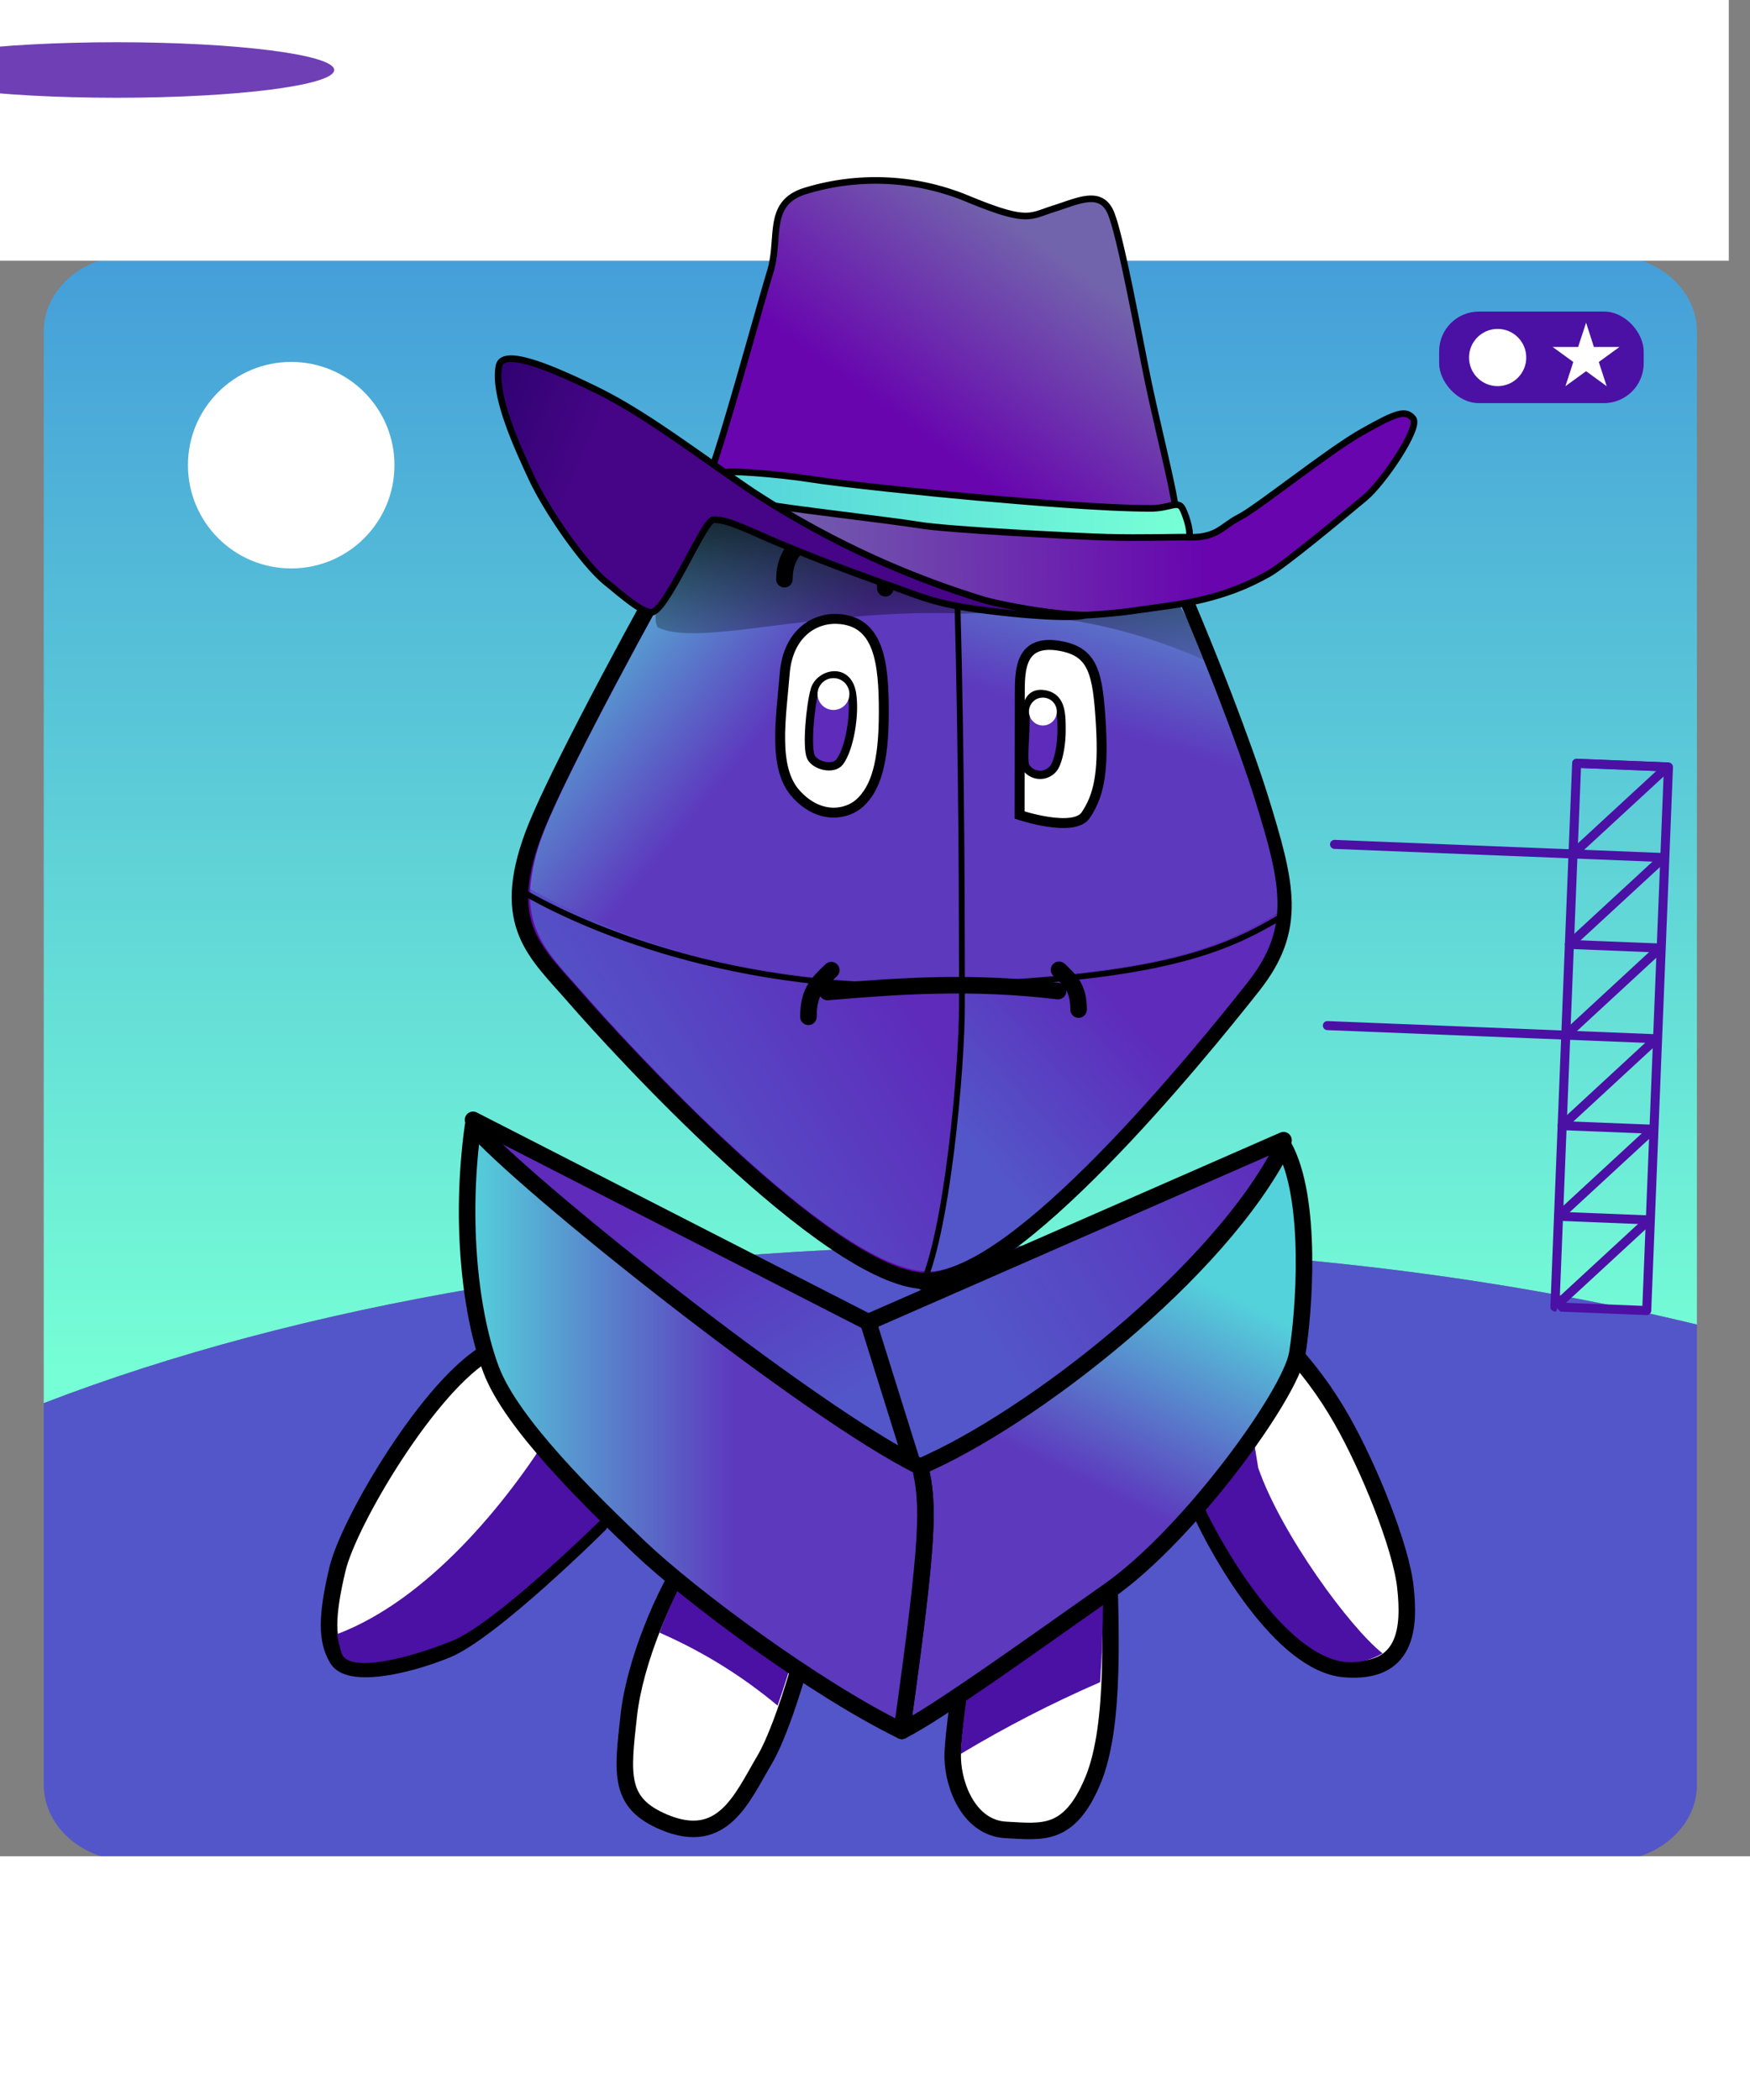 <?xml version="1.0" encoding="UTF-8" standalone="no"?>
    <svg xmlns="http://www.w3.org/2000/svg" viewBox="-20 -12 300 360">

  <rect x="-20" y="-12" width="300" height="360" fill="#808080" stroke="none"/>

  <!-- Store the gradient colour for both background character -->
    <defs class="colour">

        <!--Background gradient-->
            <linearGradient id="Gradient-paris0" x1="137.54" y1="210.88" x2="137.54" y2="35.5" gradientUnits="userSpaceOnUse">
                <stop offset="0" class="bkgrd1"/>
                <stop offset="0.99" class="bkgrd2"/>
            </linearGradient>

            <linearGradient id="Gradient-rocket0" x1="137.54" y1="219.4" x2="137.54" y2="41.94" gradientUnits="userSpaceOnUse">
                <stop offset="0" class="bkgrd1"/>
                <stop offset="0.99" class="bkgrd2"/>
            </linearGradient>
            <linearGradient id="Gradient-rocket1" x1="215.34" y1="215.89" x2="248.73" y2="215.89" gradientUnits="userSpaceOnUse">
                <stop offset="0" stop-color="#240066"/>
                <stop offset="0.58" stop-color="#450586"/>
            </linearGradient>
            <linearGradient id="Gradient-rocket2" x1="55.2" y1="-182.3" x2="55.2" y2="-99.84" gradientUnits="userSpaceOnUse" gradientTransform="matrix(1 0 0 1 -47.28 181.43)">
                <stop offset="0.05" stop-color="#ffffff"/>
                <stop offset="1" stop-color="#ffffff" stop-opacity="0"/>
            </linearGradient>
            <linearGradient id="Gradient-rocket3" x1="272.26" y1="17.39" x2="272.26" y2="-44.41" gradientUnits="userSpaceOnUse" gradientTransform="matrix(0.999 0.04 -0.04 0.999 -44.16 170.67)">
                <stop offset="0" stop-color="#240066"/>
                <stop offset="0.58" stop-color="#450586"/>
            </linearGradient>

        <!--character dark gradient-->
        <linearGradient id="Gradient-3" x1="80.58" y1="204.96" x2="38.83" y2="139.5" gradientUnits="userSpaceOnUse">
            <stop offset="0" stop-color="#5356C8" />
            <stop offset="0.58" stop-color="#5E2BBB" />
        </linearGradient>
        <linearGradient id="Gradient-4" x1="114.4" y1="189.22" x2="199.36" y2="132.24" gradientUnits="userSpaceOnUse">
            <stop offset="0" stop-color="#5356C8" />
            <stop offset="0.58" stop-color="#5E2BBB" />
        </linearGradient>
        <linearGradient id="Gradient-9" x1="155.99" y1="172.59" x2="201.13" y2="132.64" gradientUnits="userSpaceOnUse">
            <stop offset="0" stop-color="#5356C8" />
            <stop offset="0.58" stop-color="#5E2BBB" />
        </linearGradient>
        <linearGradient id="Gradient-10" x1="91.99" y1="179.1" x2="182.53" y2="121.61" gradientUnits="userSpaceOnUse">
            <stop offset="0.07" stop-color="#5356C8" />
            <stop offset="0.58" stop-color="#5E2BBB" />
        </linearGradient>

        <!--character light gradient-->
        <linearGradient id="Gradient-11" x1="193.66" y1="196.17" x2="163.1" y2="257.97" gradientUnits="userSpaceOnUse">
            <stop offset="0" stop-color="#54D2DB" />
            <stop offset="0.58" stop-color="#5D39BE" />
        </linearGradient>
        <linearGradient id="Gradient-12" x1="71.48" y1="223.42" x2="150.05" y2="223.42" gradientUnits="userSpaceOnUse">
            <stop offset="0" stop-color="#54D2DB" />
            <stop offset="0.58" stop-color="#5D39BE" />
        </linearGradient>
        <linearGradient id="Gradient-7" x1="100.3" y1="63.18" x2="157.48" y2="110.35" gradientUnits="userSpaceOnUse">
            <stop offset="0" stop-color="#54D2DB" />
            <stop offset="0.58" stop-color="#5D39BE" />
        </linearGradient>
        <linearGradient id="Gradient-8" x1="188.52" y1="55.4" x2="163.87" y2="134.71" gradientUnits="userSpaceOnUse">
            <stop offset="0" stop-color="#54D2DB" />
            <stop offset="0.58" stop-color="#5D39BE" />
        </linearGradient>

        <!--Legs white gradient-->
        <linearGradient id="Gradient-1" x1="94.38" y1="266.8" x2="43.23" y2="204.48" gradientUnits="userSpaceOnUse">
            <stop offset="0.3" stop-color="#ffffff"/>
            <stop offset="0.59" stop-color="#ffffff"/>
        </linearGradient>
        <linearGradient id="Gradient-2" x1="197.89" y1="240.7" x2="226.79" y2="222.98" gradientUnits="userSpaceOnUse">
            <stop offset="0.3" stop-color="#ffffff"/>
            <stop offset="0.59" stop-color="#ffffff"/>
        </linearGradient>
        <linearGradient id="Gradient-5" x1="117.85" y1="257.26" x2="106.12" y2="285.37" gradientUnits="userSpaceOnUse">
            <stop offset="0.3" stop-color="#ffffff"/>
            <stop offset="0.59" stop-color="#ffffff"/>
        </linearGradient>
        <linearGradient id="Gradient-6" x1="166.23" y1="261.62" x2="180.51" y2="284.6" gradientUnits="userSpaceOnUse">
            <stop offset="0.3" stop-color="#ffffff"/>
            <stop offset="0.59" stop-color="#ffffff"/>
        </linearGradient>

        

        <!-- Store the gradient colour for both background character -->
      <style>
      <!-- Background animation-->
      @keyframes rocket_t { 0% { transform: rotate(0.691deg) scale(1,1) translate(-226.99px,-205.343px); } 33.985% { transform: rotate(0.691deg) scale(1,1) translate(-226.99px,-205.343px); } 35.554% { transform: rotate(1.178deg) scale(1,1) translate(-226.99px,-205.343px); } 53.846% { transform: rotate(-14.841deg) scale(1,1) translate(-226.99px,-205.343px); } 61.538% { transform: rotate(-112.915deg) scale(1,1) translate(-226.99px,-205.343px); } 95.385% { transform: rotate(-155.504deg) scale(0.041,0.041) translate(-226.99px,-205.343px); } 100% { transform: rotate(-155.504deg) scale(0.041,0.041) translate(-226.99px,-205.343px); } }
      @keyframes rocket_o { 0% { opacity: 1; } 93.8% { opacity: 1; } 95.385% { opacity: 0; } 100% { opacity: 0; } }
      @keyframes rocket_mo { 0% { offset-distance: 0%; } 7.692% { offset-distance: 0%; } 15.385% { offset-distance: 17.886%; animation-timing-function: steps(1); } 27.692% { offset-distance: 17.886%; animation-timing-function: steps(1); } 29.262% { offset-distance: 18.065%; animation-timing-function: steps(1); } 30.831% { offset-distance: 18.465%; animation-timing-function: steps(1); } 32.4% { offset-distance: 18.865%; animation-timing-function: steps(1); } 33.985% { offset-distance: 19.043%; } 35.554% { offset-distance: 19.222%; } 53.846% { offset-distance: 65.989%; } 61.538% { offset-distance: 65.989%; } 95.385% { offset-distance: 100%; } 100% { offset-distance: 100%; } }
      @keyframes cloud_t { 0% { transform: translate(238.801px,207.719px) rotate(3.077deg) scale(0.299,0.299) translate(-178.82px,-202.22px); } 32.308% { transform: translate(238.801px,207.719px) rotate(3.077deg) scale(0.299,0.299) translate(-178.82px,-202.22px); } 40.769% { transform: translate(238.801px,207.719px) rotate(3.077deg) scale(1.185,1.185) translate(-178.82px,-202.22px); } 49.231% { transform: translate(238.801px,207.719px) rotate(3.077deg) scale(1.185,1.185) translate(-178.82px,-202.22px); } 100% { transform: translate(238.801px,207.719px) rotate(3.077deg) scale(1.185,1.185) translate(-178.82px,-202.22px); } }
      @keyframes cloud_o { 0% { opacity: 0; } 32.308% { opacity: 0; } 40.769% { opacity: 1; } 49.231% { opacity: 0; } 100% { opacity: 0; } }
      /*@keyframes cloud2_t { 0% { transform: translate(-29.794px,-28.495px); } 73.323% { transform: translate(240.636px,-28.495px); animation-timing-function: steps(1); } 86.154% { transform: translate(-58.32px,-28.495px); } 100% { transform: translate(-29.794px,-28.495px); } }
      @keyframes cloud3_t { 0% { transform: translate(18.227px,-9.425px); } 79.985% { transform: translate(288.657px,-9.425px); animation-timing-function: steps(1); } 82.215% { transform: translate(-53.298px,-9.425px); } 100% { transform: translate(20.116px,-9.425px); } }
      @keyframes Cloud1_t { 0% { transform: translate(10.268px,-3.32px); } 33.323% { transform: translate(109.759px,-3.32px); animation-timing-function: steps(1); } 39.985% { transform: translate(-240.732px,-3.32px); } 100% { transform: translate(10.268px,-3.32px); } }*/
      
      <!-- Guy animation-->
      @keyframes body_t { 0% { transform: translate(35px,29px); animation-timing-function: cubic-bezier(0.42,0,0.58,1); } 17.778% { transform: translate(35px,20px); animation-timing-function: cubic-bezier(0.42,0,0.58,1); } 33.333% { transform: translate(35px,29px); animation-timing-function: cubic-bezier(0.42,0,0.58,1); } 51.111% { transform: translate(35px,20px); animation-timing-function: cubic-bezier(0.42,0,0.58,1); } 66.667% { transform: translate(35px,29px); animation-timing-function: cubic-bezier(0.42,0,0.58,1); } 84.444% { transform: translate(35px,20px); animation-timing-function: cubic-bezier(0.42,0,0.58,1); } 100% { transform: translate(35px,29px); } }
      @keyframes arm-left_t { 0% { transform: translate(48.79px,190.66px) rotate(0deg) translate(-47.381px,0px); animation-timing-function: cubic-bezier(0.42,0,0.58,1); } 17.778% { transform: translate(48.79px,190.66px) rotate(-5.285deg) translate(-47.381px,0px); animation-timing-function: cubic-bezier(0.42,0,0.58,1); } 33.333% { transform: translate(48.79px,190.66px) rotate(0deg) translate(-47.381px,0px); animation-timing-function: cubic-bezier(0.42,0,0.58,1); } 51.111% { transform: translate(48.79px,190.66px) rotate(-5.285deg) translate(-47.381px,0px); animation-timing-function: cubic-bezier(0.42,0,0.58,1); } 66.667% { transform: translate(48.79px,190.66px) rotate(0deg) translate(-47.381px,0px); animation-timing-function: cubic-bezier(0.42,0,0.58,1); } 84.444% { transform: translate(48.79px,190.66px) rotate(-5.285deg) translate(-47.381px,0px); animation-timing-function: cubic-bezier(0.42,0,0.58,1); } 100% { transform: translate(48.79px,190.66px) rotate(0deg) translate(-47.381px,0px); } }
      @keyframes arm-right_t { 0% { transform: translate(150.332px,189.04px) rotate(0deg) translate(0px,-0px); animation-timing-function: cubic-bezier(0.42,0,0.58,1); } 17.778% { transform: translate(150.332px,189.04px) rotate(6.229deg) translate(0px,-0px); animation-timing-function: cubic-bezier(0.42,0,0.58,1); } 33.333% { transform: translate(150.332px,189.04px) rotate(0deg) translate(0px,-0px); animation-timing-function: cubic-bezier(0.42,0,0.58,1); } 51.111% { transform: translate(150.332px,189.04px) rotate(6.229deg) translate(0px,-0px); animation-timing-function: cubic-bezier(0.42,0,0.58,1); } 66.667% { transform: translate(150.332px,189.04px) rotate(0deg) translate(0px,-0px); animation-timing-function: cubic-bezier(0.42,0,0.58,1); } 84.444% { transform: translate(150.332px,189.04px) rotate(6.229deg) translate(0px,-0px); animation-timing-function: cubic-bezier(0.42,0,0.58,1); } 100% { transform: translate(150.332px,189.04px) rotate(0deg) translate(0px,-0px); } }
      @keyframes eye-open_o { 0% { opacity: 1; } 78.4% { opacity: 1; } 80% { opacity: 0; } 81.733% { opacity: 0; } 82.8% { opacity: 1; } 100% { opacity: 1; } }
      @keyframes eye-close_o { 0% { opacity: 0; } 78.4% { opacity: 0; } 80% { opacity: 1; } 81.733% { opacity: 1; } 82.8% { opacity: 0; } 100% { opacity: 0; } }
      @keyframes a17_t { 0% { transform: translate(128.84px,324.46px) scale(1,1) translateY(0.98px); } 17.778% { transform: translate(128.84px,324.46px) scale(0.812,1) translateY(0.98px); } 33.333% { transform: translate(128.84px,324.46px) scale(1,1) translateY(0.98px); } 51.111% { transform: translate(128.84px,324.46px) scale(0.812,1) translateY(0.98px); } 66.667% { transform: translate(128.84px,324.46px) scale(1,1) translateY(0.98px); } 84.444% { transform: translate(128.84px,324.46px) scale(0.812,1) translateY(0.98px); } 100% { transform: translate(128.84px,324.46px) scale(1,1) translateY(0.98px); } }
      @keyframes a17_o { 0% { opacity: 0.8; } 17.778% { opacity: 0.4; } 33.333% { opacity: 0.8; } 51.111% { opacity: 0.4; } 66.667% { opacity: 0.8; } 84.444% { opacity: 0.4; } 100% { opacity: 0.8; } }

      .eye1 {fill:#5E2BBB;}
      .eye2 {fill:#5E2BBB;}
      .tongue{fill:#F42F86;}

      .bkglight {fill:#5356C8;}
      .bkgdark {fill:#4B10A4;}
      .bkginverse {fill:#5356C8;}
      .bkgrd1 {stop-color:#76FFD6;}
      .bkgrd2 {stop-color:#459ED9;}
      .bkglighter {fill:#76FFD6;}

      </style>
      <linearGradient id="linear-gradient" x1="97.94" y1="261.08" x2="96.16" y2="297.13" gradientTransform="matrix(1.06, -0.06, 0.06, 1.1, -17.23, -198.56)" gradientUnits="userSpaceOnUse"><stop offset="0.01"/><stop offset="1" stop-opacity="0"/></linearGradient><linearGradient id="New_Gradient_Swatch_5" x1="125.15" y1="47.88" x2="85.41" y2="102.08" gradientUnits="userSpaceOnUse"><stop offset="0" stop-color="#7264ac"/><stop offset="0.58" stop-color="#6805af"/></linearGradient><linearGradient id="New_Gradient_Swatch_5-2" x1="72.88" y1="93.15" x2="204.49" y2="91.61" href="#New_Gradient_Swatch_5"/><linearGradient id="New_Gradient_Swatch_7" x1="67.37" y1="90.52" x2="146.92" y2="90.52" gradientUnits="userSpaceOnUse"><stop offset="0" stop-color="#54d2db"/><stop offset="0.98" stop-color="#76ffd6"/></linearGradient><linearGradient id="New_Gradient_Swatch_10" x1="9.4" y1="72.48" x2="64.63" y2="96.22" gradientUnits="userSpaceOnUse"><stop offset="0.07" stop-color="#240066"/><stop offset="0.58" stop-color="#450586"/></linearGradient>
    </defs>

 <g id="background" transform="translate(-12, -12) scale(1.09, 1.09)">
          <g transform="translate(-21,0)">
      <g id="bkgRocket" transform="translate(150.54,166.415) translate(-137.54,-169.415)">
          <path class="cls-1" d="M253.69,43.11L21.38,43.11C13.77,43.11,7.54,48.51,7.54,55.11L7.54,223.68C47.54,208.28,100.01,198.93,157.54,198.93C197.46,198.93,234.95,203.43,267.54,211.32L267.54,55.11C267.54,48.51,261.3,43.11,253.69,43.11Z" fill="url(#Gradient-rocket0)" transform="translate(137.54,133.395) translate(-137.54,-133.395)"/>
          <path class="cls-2 bkglight" d="M21.38,295.72L253.69,295.72C261.3,295.72,267.54,290.32,267.54,283.72L267.54,211.32C234.97,203.43,197.48,198.93,157.54,198.93C99.99,198.93,47.47,208.28,7.54,223.68L7.54,283.68C7.54,290.32,13.77,295.72,21.38,295.72Z" transform="translate(137.54,247.325) translate(-137.54,-247.325)"/>
          <ellipse class="cls-3" rx="16.24" ry="16.24" fill="#fff" transform="translate(46.46,76.16)"/>
          <path class="cls-4" d="M248.69,216.35C248.19,214.66,241.02,213.05,232.17,212.69C223.32,212.33,216.03,213.37,215.41,215.02C215.376,215.083,215.353,215.15,215.34,215.22C215.27,216.99,222.69,218.71,231.91,219.08C241.13,219.45,248.66,218.32,248.73,216.55C248.726,216.482,248.713,216.414,248.69,216.35Z" fill="url(#Gradient-rocket1)" transform="translate(232.035,215.884) translate(-232.035,-215.884)"/>
      </g>
      <g id="structure" transform="translate(249.242,163.078) translate(-236.242,-166.078)">
          <rect class="cls-5" width="14.45" height="85.55" stroke-width="1.42px" stroke-linecap="round" stroke-linejoin="round" stroke="#4b10a4" fill="none" transform="translate(6.83,-10) rotate(2.29) translate(246.92,123.29)"/>
          <path class="cls-5" d="M245.22,208.52L260.02,194.86" stroke-width="1.42px" stroke-linecap="round" stroke-linejoin="round" stroke="#4b10a4" fill="none" transform="translate(252.62,201.69) translate(-252.62,-201.69)"/>
          <path class="cls-5" d="M260.02,194.86L245.79,194.29" stroke-width="1.42px" stroke-linecap="round" stroke-linejoin="round" stroke="#4b10a4" fill="none" transform="translate(252.905,194.575) translate(-252.905,-194.575)"/>
          <path class="cls-5" d="M245.79,194.29L260.62,180.6" stroke-width="1.42px" stroke-linecap="round" stroke-linejoin="round" stroke="#4b10a4" fill="none" transform="translate(253.205,187.445) translate(-253.205,-187.445)"/>
          <path class="cls-5" d="M260.62,180.6L246.36,180.03" stroke-width="1.42px" stroke-linecap="round" stroke-linejoin="round" stroke="#4b10a4" fill="none" transform="translate(253.49,180.315) translate(-253.49,-180.315)"/>
          <path class="cls-5" d="M246.36,180.03L261.16,166.36" stroke-width="1.42px" stroke-linecap="round" stroke-linejoin="round" stroke="#4b10a4" fill="none" transform="translate(253.76,173.195) translate(-253.76,-173.195)"/>
          <path class="cls-5" d="M261.16,166.37L209.42,164.3" stroke-width="1.42px" stroke-linecap="round" stroke-linejoin="round" stroke="#4b10a4" fill="none" transform="translate(235.29,165.335) translate(-235.29,-165.335)"/>
          <path class="cls-5" d="M246.93,165.8L261.76,152.1" stroke-width="1.42px" stroke-linecap="round" stroke-linejoin="round" stroke="#4b10a4" fill="none" transform="translate(254.345,158.95) translate(-254.345,-158.95)"/>
          <path class="cls-5" d="M261.76,152.1L247.5,151.53" stroke-width="1.42px" stroke-linecap="round" stroke-linejoin="round" stroke="#4b10a4" fill="none" transform="translate(254.63,151.815) translate(-254.63,-151.815)"/>
          <path class="cls-5" d="M247.5,151.53L262.3,137.87" stroke-width="1.42px" stroke-linecap="round" stroke-linejoin="round" stroke="#4b10a4" fill="none" transform="translate(254.9,144.7) translate(-254.9,-144.7)"/>
          <path class="cls-5" d="M262.3,137.87L210.55,135.8" stroke-width="1.42px" stroke-linecap="round" stroke-linejoin="round" stroke="#4b10a4" fill="none" transform="translate(236.425,136.835) translate(-236.425,-136.835)"/>
          <path class="cls-5" d="M248.06,137.3L262.9,123.61" stroke-width="1.42px" stroke-linecap="round" stroke-linejoin="round" stroke="#4b10a4" fill="none" transform="translate(255.48,130.455) translate(-255.48,-130.455)"/>
          <path class="cls-5" d="M262.9,123.61L248.63,123.04" stroke-width="1.42px" stroke-linecap="round" stroke-linejoin="round" stroke="#4b10a4" fill="none" transform="translate(255.765,123.325) translate(-255.765,-123.325)"/>
      </g>

      <g id="rocket" opacity="1" style="transform: rotate(0.691deg) translate(-226.99px,-205.343px); animation: 6.5s linear infinite both rocket_t, 6.5s linear infinite both rocket_o, 6.5s linear infinite both rocket_mo; offset-path: path('M239.99,303.343L239.99,303.343L239.99,203.343L239.99,203.343L238.99,203.343L240.99,204.343L238.99,203.343L239.99,203.343L239.99,202.343C251.897,108.099,229,-12,204,-53.5L204,-53.5C141.511,-61.982,99.533,-24.585,68.398,55.608L68.398,55.608'); offset-rotate: 0deg;">
          <rect class="cls-7" width="15.87" height="87.47" fill="url(#Gradient-rocket2)" transform="translate(10.31,-8.73) rotate(2.29) translate(215.99,210.38)"/>
          <path class="cls-8" d="M234.59,210.33L234.21,219.86L232.89,217.19L232.43,228.77C232.43,228.77,230.99,226.52,230.97,226.85C230.95,227.18,224.9,239.76,224.9,239.76L219.71,226.29L217.64,228.62L218.14,216.14L216.26,219.25L216.19,209.38Z" fill="#ffc902" transform="translate(225.39,224.57) translate(-225.39,-224.57)"/>
          <path class="cls-9" d="M221.44,210.25L221.29,213.97L222.56,212.55L221.66,219.9L223.41,218.55L224.98,227.49L227.48,218.38L228.38,220.39L228.69,212.8L229.61,214.3L229.76,210.58L221.44,210.25Z" fill="#ffe703" transform="translate(225.525,218.87) translate(-225.525,-218.87)"/>
          <path class="cls-10" d="M215.05,197.47L237.16,198.35L235.41,211.79L215.6,211L215.05,197.47Z" fill="#54d2db" transform="translate(226.105,204.63) translate(-226.105,-204.63)"/>
          <path class="cls-10" d="M238.72,132.72C236.55,123.52,233.37,117.02,230.07,112.54C226.45,116.71,222.51,123.19,219.47,132.35C222.878,131.545,226.383,131.232,229.88,131.42C232.867,131.515,235.832,131.952,238.72,132.72Z" fill="#54d2db" transform="translate(229.095,122.63) translate(-229.095,-122.63)"/>
          <path class="cls-11" d="M240.35,182.7C242.66,160.7,241.51,144.49,238.72,132.7C235.832,131.932,232.867,131.495,229.88,131.4C226.383,131.212,222.878,131.525,219.47,132.33C215.52,144.23,213.07,160.66,214.76,182.51L208.32,202.67L226.66,197.91L245.66,204.16C245.66,204.16,241.52,188.71,240.35,182.7Z" fill="url(#Gradient-rocket3)" transform="translate(226.99,167.754) translate(-226.99,-167.754)"/>
          <ellipse class="cls-12" rx="7.93" ry="7.93" stroke="#240066" stroke-miterlimit="10" fill="#54d2db" transform="translate(227.86,155.27)"/>
      </g>
      <g id="cover" transform="translate(235.395,248.19) translate(-222.395,-251.19)">
          <path class="cls-2 bkglight" d="M245.46,208.7C245.494,208.769,245.514,208.844,245.52,208.92C245.43,210.86,235.96,212.1,224.36,211.7C212.76,211.3,203.44,209.4,203.53,207.46C203.541,207.382,203.569,207.307,203.61,207.24L187.86,206.69L185.15,295.69L243.57,295.69L257.57,283.94L259.64,210.26L246.64,209.8Z" transform="translate(222.395,251.19) translate(-222.395,-251.19)"/>
      </g>
      <g id="cloud"  opacity="0" transform="translate(238.801,207.719) rotate(3.077) scale(0.299,0.299) translate(-178.82,-202.22)" style="animation: 6.5s linear infinite both cloud_t, 6.5s linear infinite both cloud_o;">
          <path class="cls-6" d="M201.2,195C201.197,191.961,199.29,189.249,196.432,188.217C193.573,187.185,190.374,188.054,188.43,190.39C189.504,186.823,188.445,182.955,185.702,180.433C182.96,177.911,179.017,177.179,175.552,178.547C172.087,179.916,169.709,183.145,169.43,186.86C167.446,186.42,165.369,186.905,163.786,188.179C162.203,189.453,161.284,191.378,161.29,193.41C161.295,193.772,161.325,194.133,161.38,194.49C161.055,194.397,160.718,194.346,160.38,194.34C158.204,194.34,156.44,196.104,156.44,198.28C156.44,200.456,158.204,202.22,160.38,202.22L194.31,202.22L194.31,202.22C198.17,202.049,201.209,198.864,201.2,195ZM174.2,196L174.42,196.14L174.14,196.14Z" opacity="0.8" fill="#fff" transform="translate(178.82,190.044) translate(-178.82,-190.044)"/>
      </g>
      <rect width="285.554" height="200" fill="#ffffff" stroke="none" transform="translate(0,-159)"/>
      <rect width="299" height="56.779" fill="#ffffff" stroke="none" transform="translate(156.223,309.5) translate(-156.223,-17.555)"/>
        </g>


    <g id="rating" transform="translate(219,49)">
      <rect class="cls-1" fill="#4B10A4" width="32.17" height="14.4" rx="6.25"/>

      <g id="bg-rating">
        <polygon fill="#ffffff" transform="translate(0 -16)" points="23.11 17.75 24.34 21.57 28.36 21.57 25.11 23.93 26.35 27.74 23.11 25.38 19.86 27.74 21.1 23.93 17.85 21.57 21.86 21.57 23.11 17.75"/>
      </g>

      <g id="char-rating">
      <circle fill="#ffffff" transform="translate(0 -45.7)" cx="9.2" cy="52.93" r="4.5"/>
      </g>
    </g>
  </g> <g id="character">
    <ellipse class="cls-1" transform="translate(0,0)" rx="37.29" ry="4.76" fill="#4B10A4" opacity="0.8" style="animation: 4.5s linear infinite both a17_t, 4.5s linear infinite both a17_o;"/>

    <g id="body" data-name="Layer 1" transform="translate(128.788,185.312) translate(-93.788,-156.312)" style="animation: 4.5s linear infinite both body_t;">
        <g id="arm-left" transform="translate(48.79,190.66) translate(-47.381,0)" style="animation: 4.5s linear infinite both arm-left_t;">
            <path class="cls-4" d="M75.2,201.23C65.14,206.78,51.2,230.39,49.26,238.52C47.32,246.65,47.33,250.9,49.26,254C51.19,257.1,60.1,255.55,67.85,252.45C75.6,249.35,94.17,230.9,94.17,230.9Z" fill="url(#Gradient-1)" stroke-width="2.83px" stroke-linecap="round" stroke-linejoin="round" stroke="#000" transform="translate(23.181,27.23) translate(-70.989,-228.46)"/>
            <path class="cls-1" d="M68.87,250.88C76.61,247.78,95.19,229.33,95.19,229.33L85.93,214.85C78.28,227.18,64.75,243.85,49.17,249.71C49.37,250.857,49.647,251.99,50,253.1C51.35,256.36,61.12,254,68.87,250.88Z" fill="#4B10A4" transform="translate(24.371,33.529) translate(-72.18,-234.759)"/>
        </g>
        <g id="arm-right" transform="translate(150.332,189.04) translate(0,-0)" style="animation: 4.5s linear infinite both arm-right_t;">
            <path class="cls-7" d="M211.42,199.61C215.303,203.624,218.663,208.113,221.42,212.97C226.06,221.1,231.55,234.65,232.32,241.61C233.09,248.57,232.67,256.61,221.85,255.69C211.03,254.77,200.19,235.43,197.1,228.46C194.01,221.49,211.42,199.61,211.42,199.61Z" fill="url(#Gradient-2)" stroke-width="2.83px" stroke-linecap="round" stroke-linejoin="round" stroke="#000" transform="translate(17.917,28.076) translate(-214.65,-227.686)"/>
            <path class="cls-1" d="M207.09,221.19L205,208.29L204.31,207.85C199.95,214.57,195.51,222.85,197.21,226.65C200.3,233.65,211.47,253.6,222.29,254.52C224.434,254.654,226.568,254.123,228.4,253C222.82,248.61,211,232.49,207.09,221.19Z" fill="#4B10A4" transform="translate(15.887,31.585) translate(-212.619,-231.195)"/>
        </g>
        <path class="cls-2" d="M103.74,211.33L93.84,185.65L26.09,150.97L38.87,179.65L103.74,211.33Z" fill="url(#Gradient-3)" stroke-width="2.83px" stroke-linecap="round" stroke-linejoin="round" stroke="#000" transform="translate(64.915,181.15) translate(-64.915,-181.15)"/>
        <path class="cls-3" d="M102.81,214.33L162.35,172.49L165.03,154.46L93.84,185.65L102.81,214.33Z" fill="url(#Gradient-4)" stroke-width="2.83px" stroke-linecap="round" stroke-linejoin="round" stroke="#000" transform="translate(129.435,184.395) translate(-129.435,-184.395)"/>
        <path class="cls-5" d="M109.65,245.1C105.39,251.29,100.24,263.32,99.2,272.58C98.05,282.83,97.41,287.66,105.27,290.96C115.27,295.14,118.55,286.9,122.43,280.32C126.31,273.74,130.32,257.49,130.32,257.49Z" fill="url(#Gradient-5)" stroke-width="2.83px" stroke-linecap="round" stroke-linejoin="round" stroke="#000" transform="translate(68.017,249.027) translate(-114.417,-268.597)"/>
        <path class="cls-6" d="M181.49,245.1C181.65,256.32,182.81,274.1,178.75,283.81C174.69,293.52,170.04,292.59,163.85,292.27C157.66,291.95,154.85,284.97,154.72,279.94C154.59,274.91,158.59,251.29,158.59,251.29Z" fill="url(#Gradient-6)" stroke-width="2.83px" stroke-linecap="round" stroke-linejoin="round" stroke="#000" transform="translate(121.841,249.205) translate(-168.241,-268.775)"/>
        <path class="cls-1" d="M180.48,246.65L160,250.9C160,250.9,156.13,273.6,156.13,279.22C163.809,274.609,171.783,270.507,180,266.94C180.49,259.68,180.56,252.36,180.48,246.65Z" fill="#4B10A4" transform="translate(121.919,243.365) translate(-168.319,-262.935)"/>
        <path class="cls-1" d="M111.46,244.45C108.606,248.837,106.257,253.534,104.46,258.45C111.768,261.636,118.583,265.848,124.7,270.96C127.17,264.05,129.11,256.21,129.11,256.21Z" fill="#4B10A4" transform="translate(70.385,238.135) translate(-116.785,-257.705)"/>
        <path class="cls-8" d="M149.91,198.15C164.91,198.6,196.57,159.71,206.17,147.55C213.91,137.74,212.02,130.27,207.38,115.3C202.74,100.33,181.79,46.03,165.38,28.87C154.54,17.52,142.76,19.21,134.51,29.01C126.26,38.81,88.51,106.26,82.78,121.74C77.05,137.22,83.3,141.87,90.01,149.61C96.72,157.35,133.39,197.65,149.91,198.15Z" fill="#6805af" stroke-width="2.83px" stroke="#000" transform="translate(99.576,90.004) translate(-145.976,-109.574)"/>
        <path class="cls-9" d="M152.4,147L156.4,146.86C156.4,127.1,156.27,49.26,151.94,23.16C145.72,22.37,139.81,25.26,135.08,30.88C127,40.46,90,106.52,84.42,121.69C83.257,124.672,82.536,127.809,82.28,131C89.49,135.22,114.84,148.11,152.4,147Z" fill="url(#Gradient-7)" transform="translate(72.94,65.48) translate(-119.34,-85.049)"/>
        <path class="cls-10" d="M156.41,146.83C190.64,145.48,201,140.83,210.33,135.21C210.77,129.8,209.06,123.8,206.45,115.38C201.9,100.72,181.38,47.53,165.34,30.71C160.93,26.1,156.34,23.71,151.95,23.13C156.28,49.23,156.41,127.07,156.41,146.83Z" fill="url(#Gradient-8)" transform="translate(134.774,65.41) translate(-181.174,-84.98)"/>
        <path class="cls-11" d="M156.41,146.83L156.41,150.57C156.41,160.01,154.18,186.45,150.05,196.57L150.15,196.57C164.84,197.02,195.86,158.92,205.26,147.01C208.49,142.92,209.99,139.25,210.33,135.25C201,140.79,190.64,145.48,156.41,146.83Z" fill="url(#Gradient-9)" transform="translate(133.79,146.342) translate(-180.19,-165.912)"/>
        <path class="cls-12" d="M156.41,146.83L152.41,146.97C114.85,148.11,89.5,135.22,82.29,130.97C81.82,139.22,86.52,143.23,91.51,148.97C98.07,156.54,133.83,195.86,150.06,196.51C154.19,186.43,156.42,159.99,156.42,150.51Z" fill="url(#Gradient-10)" transform="translate(72.939,144.17) translate(-119.339,-163.74)"/>
        <path class="cls-13" d="M80.62,131.21C87.97,135.55,113.86,148.71,152.21,147.55C190.56,146.39,201.51,141.44,211.42,135.49" fill="none" stroke="#000" transform="translate(99.62,119.846) translate(-146.02,-139.416)"/>
        <path class="cls-13" d="M149.14,199.61C153.78,190.71,156.3,161.37,156.3,151.23C156.3,141.09,156.55,47.68,151.39,21.16" fill="none" stroke="#000" transform="translate(106.321,90.815) translate(-152.721,-110.385)"/>
        <path class="cls-14" d="M211.42,175C200.55,196.68,168.1,221.84,149.14,230C150.61,236.58,150.75,241.49,146,275.29C152.16,272.19,167.72,260.97,181.49,251.29C195.26,241.61,212.62,217.61,213.78,210.65C214.94,203.69,216.49,183.94,211.42,175Z" fill="url(#Gradient-11)" stroke-width="2.83px" stroke-linecap="round" stroke-linejoin="round" stroke="#000" transform="translate(134.073,205.575) translate(-180.473,-225.145)"/>
        <path class="cls-15" d="M149.14,230C130.14,220.71,80.23,180.84,72.49,171.55C70.17,188.2,72.1,204.07,75.59,213.36C79.08,222.65,92.59,235.81,101.14,243.94C109.69,252.07,130.94,267.94,146,275.29C150.75,241.49,150.61,236.58,149.14,230Z" fill="url(#Gradient-12)" stroke-width="2.83px" stroke-linecap="round" stroke-linejoin="round" stroke="#000" transform="translate(64.361,203.85) translate(-110.761,-223.42)"/>

        <g id="eyebrow">
          <path class="cls-16" d="M165.42,81.42C165.18,76.42,168.18,73.68,172.96,73.68C177.74,73.68,180.49,78.32,180.49,81.42" fill="none" stroke-width="2.83px" stroke-linecap="round" stroke-linejoin="round" stroke="#000" transform="translate(126.548,57.98) translate(-172.948,-77.55)"/>
         <path class="cls-16" d="M125.87,77.87C125.87,72.07,130.58,69.36,135.52,70.13C140.46,70.9,143.01,73.23,143.17,79.42" fill="none" stroke-width="2.83px" stroke-linecap="round" stroke-linejoin="round" stroke="#000" transform="translate(88.12,55.141) translate(-134.52,-74.711)"/>
        </g>
        

        <g id="mouth-open" data-name="Layer 2" opacity="1" transform="translate(105.805,131.596) translate(-105.805,-131.596)">
          <g id="mouth-flat" transform="translate(78,112)">
    <path d="M9.51,13.31c-2.5,2.35-3.92,3.85-3.92,8" style="fill:none;stroke:#000;stroke-linecap:round;stroke-linejoin:round;stroke-width:2.835px"/>
    <path d="M48.55,13.25c2.14,2,3.35,3.3,3.35,6.82" style="fill:none;stroke:#000;stroke-linecap:round;stroke-linejoin:round;stroke-width:2.835px"/>
    <path d="M8.85,17.06c12.92-1.1,25-1.88,39.53-.16" style="fill:none;stroke:#000;stroke-linecap:round;stroke-linejoin:round;stroke-width:2.835px"/>
  </g>

        </g>
        <g id="eye-open" data-name="Layer 4" opacity="1" transform="translate(106.53,83.02) translate(-106.53,-83.02)" style="animation: 4.5s linear infinite both eye-open_o;">
          <g class="eye-big" transform="translate(75,61)">
  <path class="cls-1" d="M44.79,37.72s9.29,3.1,11.35,0,3.1-6.77,2.58-15.55S57.43,9.78,51.82,8.75c-7-1.29-7,4.13-7,8.26Z" stroke-width="1.7px" fill="#fff" stroke="#000" />
  <path class="eye1" d="M48.88,17c3.1.42,3.1,3.38,3.1,6.19,0,3-.7,5.75-1.42,6.58a2.92,2.92,0,0,1-4.77-.38c-.46-.82,0-5,0-7.68S46.33,16.66,48.88,17Z" stroke="#000" fill="" stroke-width="1.42px" />
  <circle class="cls-3" cx="48.78" cy="19.98" r="2.39" fill="#fff" />
  <path d="M6.5,34.14c4.09,4.47,8.79,3.48,10.93,1.48,2.66-2.47,4.08-6.74,4.08-15.52,0-8.51-.79-15.7-8-16C9.21,3.93,5.05,7,4.53,13.4,3.9,21.13,2.4,29.67,6.5,34.14Z" stroke-width="1.7px" fill="#fff" stroke="#000" />
  <path class="eye2" d="M9,27.75c.73,1.55,3.87,2.28,4.94.87,1.68-2.22,2.7-8.1,2.12-11.73-.77-4.72-5.6-3.36-6.38-.65S8.26,26,9,27.75Z" stroke="#000"  stroke-width="1.42px" />
  <circle class="cls-3" cx="12.88" cy="16.98" r="2.73" fill="#fff" /></g></g>
        <g id="eye-close" data-name="Layer 5" opacity="0" transform="translate(106.335,85.321) translate(-106.335,-85.321)" style="animation: 4.5s linear infinite both eye-close_o;">
            <path class="cls-17" d="M124.661,99.37C127.631,103.96,129.81,106.1,135.097,106.62C140.383,107.14,142.456,103.55,143.17,102.09" fill="none" stroke-width="2.83px" stroke-linecap="round" stroke-linejoin="round" stroke="#000" transform="translate(87.285,83.451) translate(-133.685,-103.021)"/>
            <path class="cls-17" d="M165.407,103.9C168.186,109.53,170.76,110.63,174.471,110.38C178.182,110.13,180.59,108.38,181.174,104.09" fill="none" stroke-width="2.83px" stroke-linecap="round" stroke-linejoin="round" stroke="#000" transform="translate(127.585,87.586) translate(-173.985,-107.156)"/>
        </g>

        <g id="accessHead">
            <g id="cowboy_hat" transform="translate(2,-45)" data-name="cowboy hat"><path d="M150.07,117.45a91.81,91.81,0,0,0-41.77-8.26c-25-1-45.22,5.84-52.53,2.37C53.39,108.16,63,89.48,63,89.48l55.15,7.11,24.55,7.13S151.66,118.19,150.07,117.45Z" style="fill:url(#linear-gradient)"/><path d="M65.3,83.63c2.57-7.45,7.94-27.16,9.74-33.07s-.77-11.82,6.16-13.87A41.16,41.16,0,0,1,108.69,38c10.53,4.37,10.79,3.09,14.9,1.8s8-3.34,9.76.51,5.14,22.87,6.68,30.06,3.85,16.44,4.37,20,2.31,3.34.51,3.59-37.25-1-47.27-2.82S71.77,88.77,69.72,87A47.53,47.53,0,0,0,65.3,83.63Z" style="stroke:#000;stroke-miterlimit:10;stroke-width:1.134px;fill:url(#New_Gradient_Swatch_5)"/><path d="M71.18,85.75c4.63.77,68.61,9.77,74.51,10.28s6.67-1.8,9.75-3.34,15.16-11.3,21.07-14.64,7.45-3.86,8.73-2.31-5.14,11-8.22,13.57-13.87,11.6-16.7,13.14-7.7,4.11-16.95,5.4-7.19,1.05-12.84,1.54-23.9-2.57-36-7.2S66.3,92.86,63.73,89.31,71.18,85.75,71.18,85.75Z" style="stroke:#000;stroke-miterlimit:10;stroke-width:1.134px;fill:url(#New_Gradient_Swatch_5-2)"/><path d="M140.29,91.15c3.21,0,4.64-1.41,5.4,0s1.77,5,.89,4.94-8,.18-14,0-27.23-1.28-32-2.08-24.15-3-25.82-3.52-6.49-4.77-7.36-5.38,9,.13,14.43,1,21.19,2.49,28.89,3.17S132.07,91.15,140.29,91.15Z" style="stroke:#000;stroke-miterlimit:10;stroke-width:1.134px;fill:url(#New_Gradient_Swatch_7)"/><path d="M111.56,106.81A155.08,155.08,0,0,1,72.09,88.33C62.19,81.64,53.72,75,45.24,70.85s-16.09-7.17-16.7-4.11c-1,5.14,3.34,14.31,5.61,19.23,2.57,5.54,9,14.86,12.89,17.94,2.29,1.83,6.39,5.53,7.9,5,2.66-1,8.82-15.82,10.36-15.82s3.06.4,8.2,2.71,14.64,6,20.8,8.14,8,3.17,14.13,4.19,17.73,2.11,20.55,1.34C125.1,109.65,114.75,107.76,111.56,106.81Z" style="stroke:#000;stroke-miterlimit:10;stroke-width:1.134px;fill:url(#New_Gradient_Swatch_10)"/></g>
        </g>
    </g>
</g> </svg>